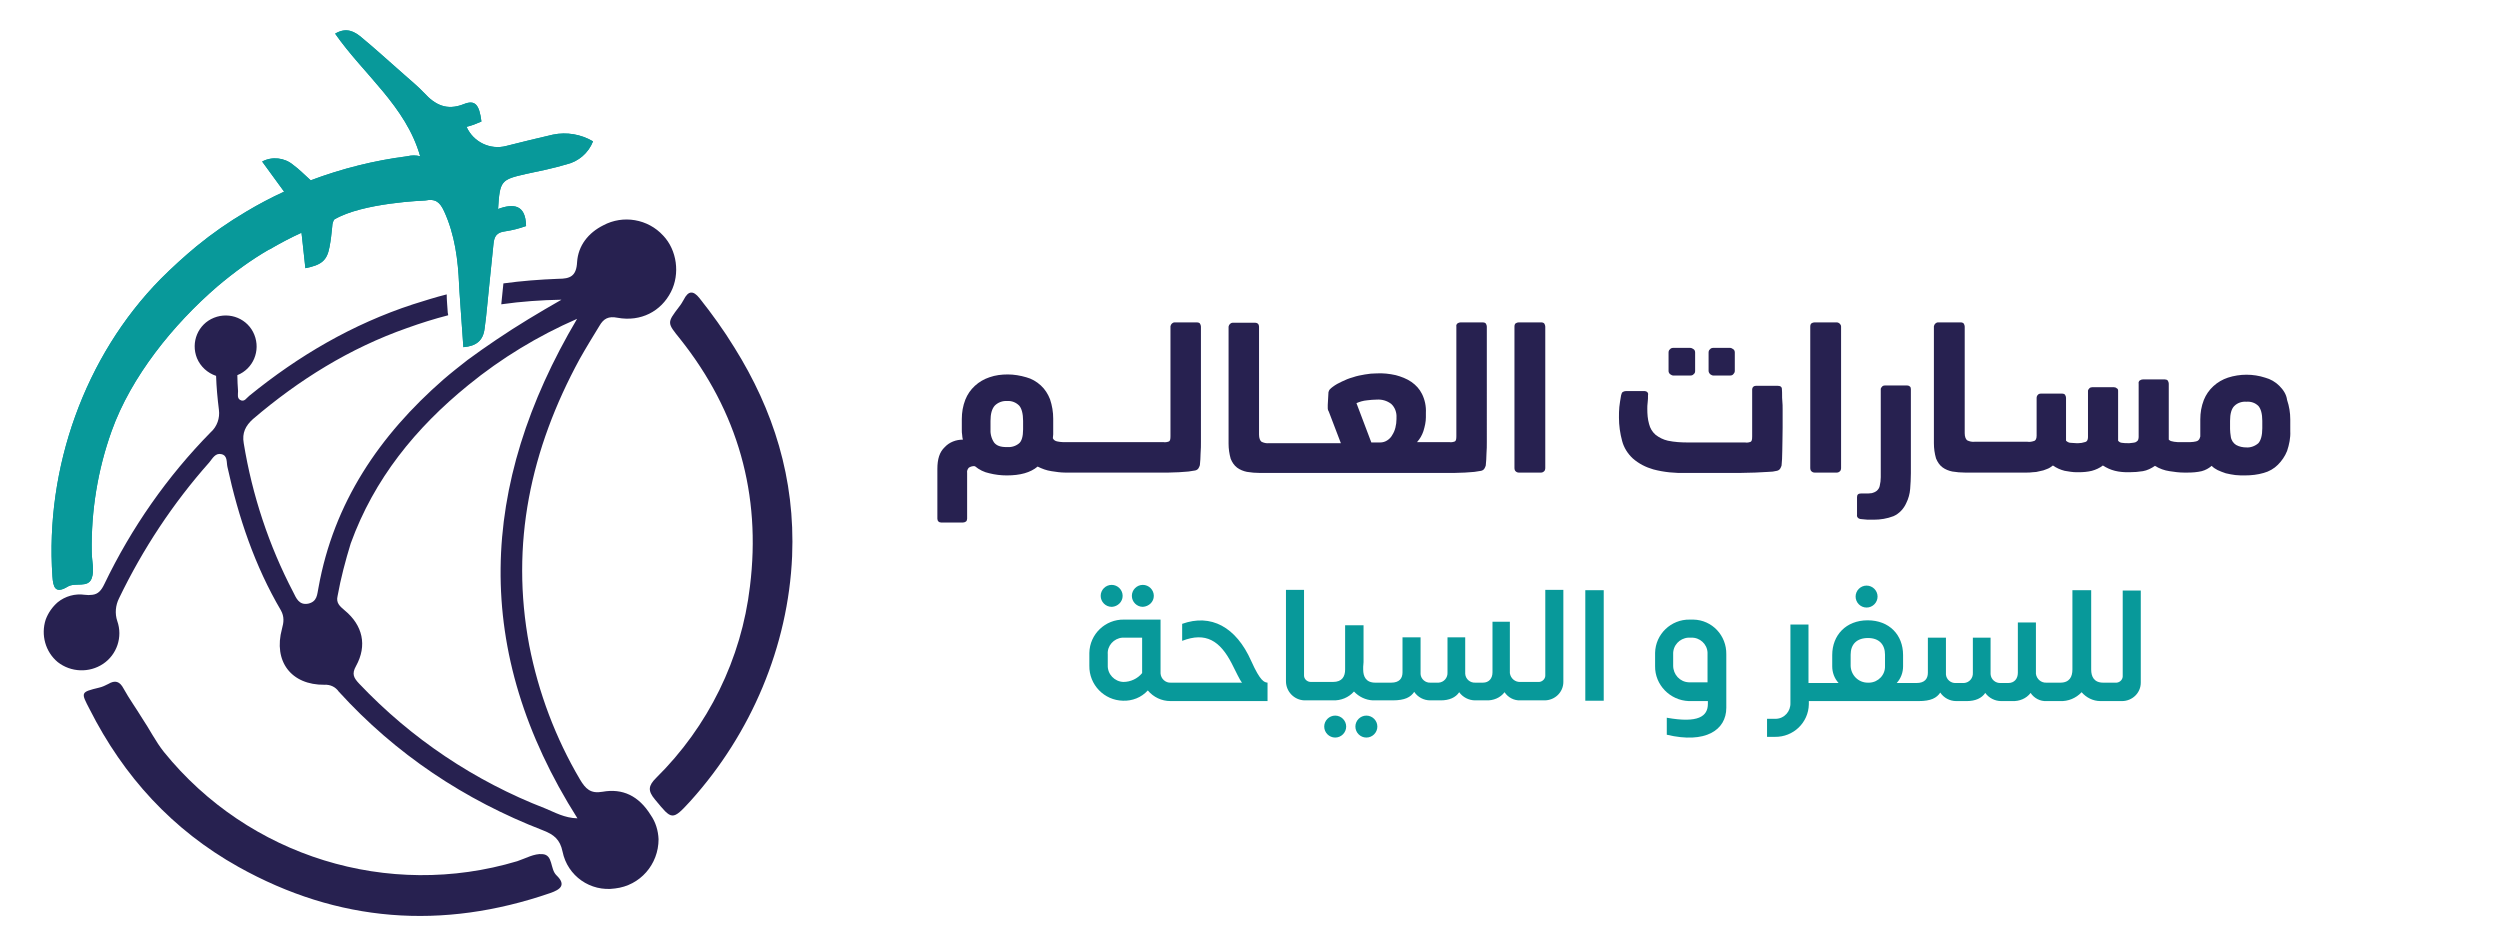 <svg xmlns="http://www.w3.org/2000/svg" xmlns:xlink="http://www.w3.org/1999/xlink" id="Layer_1" x="0px" y="0px" viewBox="0 0 705.7 267.1" style="enable-background:new 0 0 705.7 267.1;" xml:space="preserve"> <style type="text/css"> .st0{fill:#272150;} .st1{fill:#08999A;} .st2{fill:none;} </style> <path class="st0" d="M207.3,98.1c-3-4.9-6.4-9.6-9.9-14c-1.7-2.1-3.1-2.1-4.4,0.5c-0.4,0.7-0.8,1.4-1.3,2c-3.5,4.6-3.4,4.5,0.3,9.1 c16.3,20.5,22.9,43.9,19.7,69.8c-2.4,20.5-11.8,39.6-26.5,54.1c-2.2,2.2-2.4,3.6-0.3,6.1c4.8,5.8,4.8,6.1,10.1,0.3 c17-18.9,27.5-43.5,28.6-69C224.5,135,218.3,115.7,207.3,98.1"></path> <path class="st0" d="M40.1,202.7c-1.7-2.8-3.6-5.4-5.2-8.3c-1.1-2.1-2.4-2.5-4.4-1.3c-0.8,0.4-1.6,0.8-2.5,1 c-5.3,1.3-5.2,1.3-2.7,6.1c9.6,19,23.4,34.1,42,44.5c28.1,15.7,57.5,17.9,88,7.4c2.9-1,4.6-2.3,1.8-5c-1.9-1.8-0.9-5.8-4-6 c-2.3-0.2-4.7,1.2-7.1,2c-36.4,10.9-75.8-1.3-99.7-30.8C43.9,209.3,42.2,205.8,40.1,202.7L40.1,202.7"></path> <path class="st1" d="M167.4,39.9c-1.3,3.3-4.1,5.7-7.5,6.5c-3.7,1.1-7.6,1.9-11.4,2.7c-7.1,1.6-7.4,1.9-7.9,9.9 c4.3-1.6,7.8-1.3,7.9,4.8c-1.9,0.7-3.9,1.2-5.9,1.5c-2.4,0.3-3.1,1.4-3.3,3.6c-0.4,3.9-0.8,7.8-1.2,11.7l-0.6,6 c-0.2,2-0.4,4.1-0.7,6.1c-0.4,3.4-2.3,5-6,5.3c-0.2-3.3-0.5-6.6-0.7-9.9c-0.1-1.9-0.3-3.9-0.4-5.8c0-0.6-0.1-1.2-0.1-1.8 c-0.3-7.2-1.2-14.2-4.2-20.8c-1.2-2.6-2.4-3.7-5.4-3.1c0,0-17.8,0.6-25.7,5.4c-0.3,0.6-0.5,1.2-0.5,1.8c-0.2,2-0.4,4-0.8,6 c-0.7,3.7-2.2,5-6.8,5.9c-0.3-2.8-0.6-5.6-0.9-8.3c-0.1-0.6-0.1-1.2-0.2-1.7c-3.1,1.4-6.1,3-9,4.7l-0.1,0c-5.2,3-10.1,6.6-14.7,10.5 C48.9,91.6,37,106.3,31.5,121.7c-3.9,10.9-5.8,22.5-5.6,34.1c0,2.5,0.8,5.2,0,7.4c-1,2.9-4.7,1.1-6.8,2.4c-3.6,2.2-4.1,0-4.3-2.9 c-2.1-30.5,9.1-62.2,30.6-84c3.2-3.2,6.6-6.3,10.1-9.2c4.4-3.6,9-6.8,13.9-9.7c3.5-2.1,7.1-4,10.8-5.7L74,45.6 c2.8-1.5,6.3-1.1,8.7,0.9c1.8,1.3,3.3,2.9,5,4.4c8.8-3.3,17.9-5.6,27.3-6.8c1.2-0.3,2.4-0.3,3.6,0c-4-14.1-15.9-23-24-34.6 c3.2-1.9,5.5-0.6,7.5,1.1c4,3.3,7.9,6.9,11.8,10.3c1.9,1.7,4,3.4,5.8,5.3c3.1,3.4,6.4,5.1,11.2,3.2c3.2-1.3,4.4,0.1,5,4.9 c-0.7,0.3-1.4,0.6-2.2,0.9c-0.8,0.3-1.3,0.4-2,0.6c1.9,4.3,6.7,6.6,11.2,5.4c4.4-1.1,8.8-2.2,13.2-3.2C160,37.2,164,37.9,167.4,39.9 "></path> <path class="st1" d="M167.4,39.9c-1.3,3.3-4.1,5.7-7.5,6.5c-3.7,1.1-7.6,1.9-11.4,2.7c-7.1,1.6-7.4,1.9-7.9,9.9 c4.3-1.6,7.8-1.3,7.9,4.8c-1.9,0.7-3.9,1.2-5.9,1.5c-2.4,0.3-3.1,1.4-3.3,3.6c-0.4,3.9-0.8,7.8-1.2,11.7l-0.6,6 c-0.2,2-0.4,4.1-0.7,6.1c-0.4,3.4-2.3,5-6,5.3c-0.2-3.3-0.5-6.6-0.7-9.9c-0.1-1.9-0.3-3.9-0.4-5.8c0-0.6-0.1-1.2-0.1-1.8 c-0.3-7.2-1.2-14.2-4.2-20.8c-1.2-2.6-2.4-3.7-5.4-3.1c0,0-17.8,0.6-25.7,5.4c-0.3,0.6-0.5,1.2-0.5,1.8c-0.2,2-0.4,4-0.8,6 c-0.7,3.7-2.2,5-6.8,5.9c-0.3-2.8-0.6-5.6-0.9-8.3c-0.1-0.6-0.1-1.2-0.2-1.7c-3.1,1.4-6.1,3-9,4.7l-0.1,0c-5.2,3-10.1,6.6-14.7,10.5 C48.9,91.6,37,106.3,31.5,121.7c-3.9,10.9-5.8,22.5-5.6,34.1c0,2.5,0.8,5.2,0,7.4c-1,2.9-4.7,1.1-6.8,2.4c-3.6,2.2-4.1,0-4.3-2.9 c-2.1-30.5,9.1-62.2,30.6-84c3.2-3.2,6.6-6.3,10.1-9.2c4.4-3.6,9-6.8,13.9-9.7c3.5-2.1,7.1-4,10.8-5.7L74,45.6 c2.8-1.5,6.3-1.1,8.7,0.9c1.8,1.3,3.3,2.9,5,4.4c8.8-3.3,17.9-5.6,27.3-6.8c1.2-0.3,2.4-0.3,3.6,0c-4-14.1-15.9-23-24-34.6 c3.2-1.9,5.5-0.6,7.5,1.1c4,3.3,7.9,6.9,11.8,10.3c1.9,1.7,4,3.4,5.8,5.3c3.1,3.4,6.4,5.1,11.2,3.2c3.2-1.3,4.4,0.1,5,4.9 c-0.7,0.3-1.4,0.6-2.2,0.9c-0.8,0.3-1.3,0.4-2,0.6c1.9,4.3,6.7,6.6,11.2,5.4c4.4-1.1,8.8-2.2,13.2-3.2C160,37.2,164,37.9,167.4,39.9 "></path> <path class="st0" d="M187.2,66.5c-4.3-4.7-11.3-5.9-16.9-2.9c-4.2,2.1-7.1,5.7-7.4,10.4c-0.2,4-2,4.7-5.3,4.7 c-5.2,0.2-10.4,0.6-15.5,1.3l-0.1,1l-0.5,4.9c5.6-0.8,11.3-1.2,17-1.3c-6.3,3.6-12.5,7.3-18.4,11.3c-2.8,1.9-5.4,3.7-8.1,5.7 c-2.3,1.8-4.6,3.6-6.8,5.5c-18.1,15.8-31,34.8-35.3,58.8c-0.4,1.9-0.3,3.9-2.9,4.5c-2.6,0.5-3.4-1.6-4.2-3.2 c-6.9-13.2-11.6-27.4-14-42.1c-0.5-2.9,0.5-4.9,2.6-6.8c13-11.1,27.3-20,43.5-25.7c3.9-1.4,7.7-2.6,11.6-3.6c0-0.2,0-0.4-0.1-0.7 c-0.1-1.7-0.3-3.5-0.3-5.2c-3.2,0.8-6.3,1.8-9.5,2.8c-17.1,5.6-32.3,14.5-46.2,25.8c-0.8,0.6-1.4,1.9-2.6,1.2 c-0.9-0.5-0.6-1.6-0.6-2.5c-0.1-1.5-0.2-3-0.2-4.5c4.5-1.8,6.6-6.9,4.8-11.4c-1.8-4.5-6.9-6.6-11.4-4.8c-4.5,1.8-6.6,6.9-4.8,11.4 c1,2.4,3,4.2,5.4,5c0.1,3.2,0.4,6.4,0.8,9.6c0.3,2.3-0.5,4.7-2.3,6.3c-12.3,12.5-22.4,27-30,42.8c-0.9,1.9-1.8,2.9-3.4,3.1l0,0 c-0.7,0.1-1.5,0.1-2.2,0c-2.7-0.4-5.5,0.4-7.6,2.1c-1.5,1.3-2.7,3-3.4,4.9c-1.4,4.3-0.1,9.1,3.4,12c3.7,2.9,8.9,3.1,12.8,0.5 c3.9-2.6,5.6-7.6,4-12.1c-0.7-2.1-0.5-4.4,0.5-6.4c6.7-13.9,15.2-26.8,25.5-38.4c0.9-1.1,1.7-2.7,3.4-2.3c1.8,0.4,1.4,2.3,1.7,3.6 c3.1,14.2,7.7,27.9,15.1,40.5c1,1.8,0.8,3.4,0.3,5.2c-2.5,9.2,2.6,15.9,12,15.8c1.6-0.1,3.1,0.6,4,1.9 c16.1,17.7,35.5,30.6,57.7,39.2c3.1,1.2,4.8,2.6,5.5,6c1.4,6.9,7.9,11.4,14.8,10.4c7.1-0.8,12.3-6.8,12.3-13.9 c-0.1-2.4-0.8-4.8-2.2-6.8c-3.4-5.5-8-7.6-13.6-6.6c-3.4,0.6-4.8-0.8-6.4-3.5c-6.9-11.7-11.7-24.5-14.3-37.8 c-5.4-28.7,0.4-55.4,14.2-80.8c1.8-3.2,3.7-6.3,5.6-9.4c1.2-2.1,2.6-2.8,5.1-2.3c6.6,1.2,12.3-1.8,15.1-7.3 C192,77.3,191.1,70.6,187.2,66.5 M163,231c-3.7-0.1-6.4-1.7-9.1-2.8c-19.9-7.7-37.8-19.7-52.5-35.2c-1.5-1.6-2.2-2.7-0.9-5 c3.2-5.8,1.9-11.5-3.2-15.7c-1.4-1.2-2.5-2.1-2-4.1c0.9-5,2.2-9.9,3.7-14.8c6.6-18.2,18.3-32.6,33.2-44.7 c9.3-7.6,19.7-13.9,30.7-18.7C135.1,137,133.1,183.8,163,231"></path> <path class="st2" d="M527.2,192.6c2.5,0.2,4.7-1.7,4.8-4.3c0-0.2,0-0.3,0-0.5v-3.2c0-2.8-1.7-4.7-4.8-4.7c-3.1,0-4.9,1.8-4.9,4.7 v3.2C522.5,190.5,524.6,192.6,527.2,192.6z"></path> <path class="st2" d="M312.7,184.7v3.1c-0.1,2.5,1.9,4.6,4.4,4.7c0,0,0,0,0,0c2.1,0.1,4-0.8,5.3-2.5v-10h-5.1 c-2.4-0.1-4.5,1.8-4.6,4.2C312.7,184.4,312.7,184.5,312.7,184.7z"></path> <path class="st2" d="M284.1,126.3c1.3,0.1,2.5-0.3,3.5-1c0.8-0.7,1.2-2,1.2-4v-2.4c0-2-0.4-3.4-1.1-4.3c-0.9-0.9-2.2-1.4-3.4-1.3 c-1.3-0.1-2.6,0.4-3.5,1.3c-0.8,0.8-1.2,2.3-1.2,4.3v2.2c-0.1,1.4,0.2,2.8,1,4C281.3,125.8,282.5,126.3,284.1,126.3z"></path> <path class="st2" d="M389.7,125.1c0.7,0,1.4-0.2,2-0.6c0.6-0.4,1.1-0.9,1.4-1.5c0.4-0.7,0.7-1.4,0.9-2.1c0.2-0.8,0.3-1.6,0.3-2.4 v-0.4c0.1-1.5-0.4-2.9-1.5-3.9c-1.2-0.9-2.7-1.3-4.1-1.2c-0.9,0-1.8,0.1-2.7,0.2c-1,0.1-2,0.5-2.9,1l4.2,11.1L389.7,125.1z"></path> <path class="st2" d="M634,113.3c-1.3-0.1-2.5,0.4-3.4,1.2c-0.8,0.8-1.2,2.2-1.2,4.2v2.3c0,0.7,0.1,1.4,0.2,2.1 c0.1,1,0.7,1.9,1.5,2.4c0.9,0.5,1.9,0.7,2.9,0.7c1.3,0.1,2.5-0.3,3.4-1.2c0.7-0.8,1.1-2.2,1.1-4.2v-2.2c0-2-0.4-3.4-1.1-4.2 C636.6,113.6,635.3,113.1,634,113.3z"></path> <path class="st2" d="M482.1,184.7c0.1-2.4-1.7-4.5-4.1-4.7c-0.2,0-0.3,0-0.5,0H477c-2.5-0.1-4.5,1.8-4.7,4.2c0,0.1,0,0.3,0,0.4v3.2 c0,2.5,1.9,4.6,4.4,4.7h5.4V184.7z"></path> <path class="st0" d="M264.6,132.4v14c0,0.3,0.1,0.6,0.3,0.8c0.2,0.2,0.5,0.3,0.8,0.3h6.1c0.3,0,0.6-0.1,0.9-0.3 c0.2-0.2,0.3-0.5,0.3-0.8v-12.9c-0.1-0.5,0.1-1.1,0.5-1.5c0.5-0.3,1.1-0.5,1.7-0.4c1.2,1,2.6,1.7,4.1,2c1.6,0.4,3.2,0.6,4.9,0.6 c3.8,0,6.7-0.8,8.7-2.5c1.2,0.6,2.5,1.1,3.9,1.3c1.3,0.2,2.6,0.4,3.9,0.4H327h2.8c1,0,2-0.1,3-0.1c1-0.1,1.8-0.1,2.7-0.2 c0.6-0.1,1.3-0.2,1.9-0.3c0.4-0.1,0.7-0.3,0.9-0.6c0.2-0.3,0.3-0.6,0.4-0.9c0.1-1.1,0.2-2.2,0.2-3.3c0.1-1.2,0.1-2.3,0.1-3.4V92.2 c0-0.3-0.1-0.6-0.3-0.9c-0.2-0.2-0.5-0.3-0.8-0.3h-6.3c-0.6,0-1.1,0.5-1.2,1.1c0,0,0,0.1,0,0.1v30.9c0,0.9-0.1,1.3-0.4,1.5 c-0.5,0.2-1.1,0.3-1.6,0.2h-26.7l0,0h-1.7c-0.5,0-1.1-0.1-1.6-0.2c-0.5-0.1-1-0.4-1.2-0.9c0-0.4,0.1-0.7,0.1-1.1c0-0.4,0-0.7,0-1.1 v-3.3c0-1.9-0.3-3.7-0.9-5.5c-0.6-1.5-1.4-2.8-2.6-3.9c-1.2-1.1-2.6-1.9-4.1-2.3c-1.7-0.5-3.5-0.8-5.2-0.8c-1.8,0-3.5,0.2-5.2,0.8 c-1.5,0.5-2.9,1.3-4.1,2.4c-1.2,1.1-2.1,2.4-2.7,3.9c-0.7,1.8-1,3.6-1,5.5v3c0,0.5,0,1,0.1,1.5c0,0.4,0.1,0.9,0.2,1.3 c-1.9,0-3.8,0.7-5.1,2.1C265.2,127.6,264.6,129.6,264.6,132.4z M279.6,118.8c0-2,0.4-3.4,1.2-4.3c0.9-0.9,2.2-1.4,3.5-1.3 c1.3-0.1,2.5,0.4,3.4,1.3c0.7,0.8,1.1,2.3,1.1,4.3v2.4c0,2-0.4,3.4-1.2,4c-1,0.8-2.2,1.1-3.5,1c-1.7,0-2.8-0.4-3.5-1.3 c-0.8-1.2-1.1-2.6-1-4L279.6,118.8z"></path> <path class="st0" d="M355.1,91.4c-0.2-0.2-0.5-0.3-0.9-0.3H348c-0.6,0-1.1,0.5-1.2,1.1c0,0,0,0,0,0.1v32.9c0,1.5,0.2,2.9,0.6,4.3 c0.4,1,1,1.9,1.8,2.5c0.8,0.6,1.8,1,2.8,1.2c1.2,0.2,2.4,0.3,3.6,0.3h52.1h2.8c1,0,2-0.1,3-0.1c1-0.1,1.9-0.1,2.7-0.2 c0.6-0.1,1.3-0.2,1.9-0.3c0.4-0.1,0.7-0.3,0.9-0.6c0.2-0.3,0.3-0.6,0.4-0.9c0.1-1.1,0.2-2.2,0.2-3.3c0.1-1.2,0.1-2.3,0.1-3.4V92.2 c0-0.3-0.1-0.6-0.3-0.9c-0.2-0.2-0.5-0.3-0.8-0.3h-6.3c-0.3,0-0.6,0.1-0.9,0.3c-0.2,0.2-0.4,0.5-0.3,0.9v30.9c0,0.9-0.1,1.3-0.4,1.5 c-0.5,0.2-1.1,0.3-1.6,0.2H400c0.8-0.9,1.4-1.9,1.8-3.1c0.4-1.3,0.7-2.6,0.7-3.9v-1.3c0.1-1.8-0.3-3.7-1.1-5.3 c-0.7-1.4-1.7-2.5-3-3.4c-1.3-0.9-2.9-1.5-4.4-1.9c-1.8-0.4-3.6-0.6-5.4-0.5c-1.1,0-2.2,0.1-3.3,0.3c-1.1,0.2-2.3,0.4-3.4,0.8 c-1.1,0.3-2.1,0.7-3.1,1.2c-0.9,0.4-1.8,0.9-2.6,1.5c-0.3,0.2-0.6,0.5-0.8,0.7c-0.2,0.2-0.3,0.5-0.4,0.8l-0.2,3.6c0,0.3,0,0.6,0,1 c0,0.3,0.1,0.6,0.3,0.9l3.4,8.9h-20.3c-0.7,0.1-1.5-0.1-2.1-0.4c-0.4-0.3-0.7-1-0.7-2V92.2C355.4,91.9,355.3,91.6,355.1,91.4z M385.9,113c0.9-0.1,1.8-0.2,2.7-0.2c1.5-0.1,2.9,0.3,4.1,1.2c1.1,1,1.6,2.5,1.5,3.9v0.4c0,0.8-0.1,1.6-0.3,2.4 c-0.2,0.8-0.5,1.5-0.9,2.1c-0.3,0.6-0.8,1.1-1.4,1.5c-0.6,0.4-1.3,0.6-2,0.6h-2.5l-4.2-11.1C383.8,113.4,384.8,113.1,385.9,113z"></path> <path class="st0" d="M435,133.4c0.3,0,0.6-0.1,0.9-0.4c0.2-0.2,0.3-0.5,0.3-0.8v-40c0-0.3-0.1-0.6-0.3-0.9c-0.2-0.2-0.5-0.3-0.9-0.3 h-6.3c-0.3,0-0.6,0.1-0.9,0.3c-0.2,0.2-0.3,0.5-0.3,0.9v40c0,0.3,0.1,0.6,0.3,0.8c0.2,0.2,0.5,0.4,0.9,0.4H435z"></path> <path class="st0" d="M488.4,106c0.3,0,0.7-0.1,0.9-0.4c0.2-0.2,0.4-0.5,0.4-0.9v-5.2c0-0.3-0.1-0.7-0.4-0.9 c-0.3-0.2-0.6-0.4-0.9-0.4h-4.8c-0.3,0-0.7,0.1-0.9,0.4c-0.3,0.2-0.4,0.6-0.4,0.9v5.2c0,0.3,0.2,0.7,0.4,0.9 c0.3,0.2,0.6,0.4,0.9,0.4H488.4z"></path> <path class="st0" d="M465.2,111.5c0.1-0.3,0-0.6-0.2-0.8c-0.2-0.2-0.5-0.3-0.7-0.3h-5.4c-0.3,0-0.6,0.1-0.9,0.3 c-0.2,0.2-0.3,0.5-0.4,0.9c-0.2,1.2-0.4,2.3-0.5,3.3c-0.1,1-0.1,2-0.1,3c0,2.2,0.3,4.4,0.9,6.6c0.5,1.9,1.6,3.6,3,4.9 c1.7,1.5,3.7,2.5,5.8,3.1c3,0.8,6.2,1.1,9.3,1h11.6h3.6c1.4,0,2.8-0.1,4.2-0.1c1.4-0.1,2.6-0.1,3.8-0.2c0.8,0,1.6-0.1,2.4-0.3 c0.4-0.1,0.7-0.3,0.9-0.6c0.2-0.3,0.3-0.6,0.4-0.9c0.1-1.1,0.2-2.4,0.2-4.1c0-1.7,0.1-3.9,0.1-6.6V118c0-0.8,0-1.6,0-2.4 s0-1.7-0.1-2.6c-0.1-0.9,0-1.9-0.1-3.1c0-0.7-0.4-1-1.3-1h-6c-0.3,0-0.6,0.1-0.8,0.3c-0.2,0.2-0.3,0.5-0.3,0.7c0,2.5,0,4.9,0,7.2 s0,4.3,0,6.1c0,0.9-0.1,1.3-0.4,1.5c-0.5,0.2-1,0.3-1.6,0.2h-16.1c-1.9,0-3.8-0.1-5.7-0.5c-1.3-0.3-2.5-0.9-3.5-1.7 c-0.9-0.8-1.5-1.8-1.8-3c-0.4-1.4-0.5-2.8-0.5-4.3c0-0.5,0-1.1,0.1-1.8C465.2,113,465.2,112.2,465.2,111.5z"></path> <path class="st0" d="M477.2,106c0.3,0,0.7-0.1,0.9-0.4c0.3-0.2,0.4-0.5,0.4-0.9v-5.2c0-0.3-0.1-0.7-0.4-0.9c-0.3-0.2-0.6-0.4-1-0.4 h-4.8c-0.3,0-0.7,0.1-0.9,0.4c-0.3,0.2-0.4,0.6-0.4,0.9v5.2c0,0.3,0.1,0.6,0.4,0.9c0.3,0.2,0.6,0.4,0.9,0.4H477.2z"></path> <path class="st0" d="M518.5,133.4c0.3,0,0.6-0.1,0.9-0.4c0.2-0.2,0.3-0.5,0.3-0.8v-40c0-0.6-0.5-1.1-1.1-1.2c0,0,0,0-0.1,0h-6.3 c-0.3,0-0.6,0.1-0.9,0.3c-0.2,0.2-0.3,0.5-0.3,0.9v40c0,0.3,0.1,0.6,0.3,0.8c0.2,0.2,0.5,0.4,0.9,0.4L518.5,133.4z"></path> <path class="st0" d="M526.1,146.6c0.4,0,0.7,0.1,1.1,0.1h1h0.7c1.9,0,3.8-0.3,5.6-1c1.6-0.7,2.9-2.1,3.6-3.7c0.6-1.2,1-2.6,1.1-4 c0.1-1.4,0.2-2.8,0.2-4.4v-23.8c0-0.3-0.1-0.6-0.3-0.7c-0.2-0.2-0.5-0.3-0.8-0.3h-6.2c-0.3,0-0.6,0.1-0.8,0.3 c-0.2,0.2-0.4,0.5-0.4,0.7v24.9c0,0.8-0.1,1.7-0.3,2.5c-0.1,0.5-0.4,1-0.9,1.4c-0.4,0.3-0.9,0.5-1.3,0.6c-0.6,0.1-1.2,0.1-1.8,0.1 h-1.3c-0.7,0-1.1,0.3-1.1,1v5.1c-0.1,0.5,0.3,1,0.9,1.1C525.4,146.5,525.7,146.6,526.1,146.6z"></path> <path class="st0" d="M643.4,108.9c-1.1-1.1-2.5-1.9-4-2.3c-3.4-1.1-7.1-1.1-10.5,0c-1.5,0.5-2.9,1.3-4.1,2.4 c-1.2,1.1-2.1,2.4-2.7,3.9c-0.7,1.8-1,3.6-1,5.5v4.6c0,0.2,0,0.4-0.1,0.5c-0.1,0.5-0.5,1-1.1,1.1c-0.5,0.1-1,0.2-1.6,0.2h-2.7h-0.9 c-0.3,0-0.7-0.1-1-0.1c-0.3-0.1-0.6-0.1-0.9-0.2c-0.2-0.1-0.4-0.2-0.6-0.4v-15.8c0-0.3-0.1-0.6-0.3-0.9c-0.2-0.2-0.5-0.3-0.8-0.3 h-6.2c-0.3,0-0.6,0.1-0.9,0.3c-0.2,0.2-0.4,0.5-0.3,0.9v15.1c0,0.3-0.1,0.7-0.2,0.9c-0.2,0.2-0.4,0.4-0.6,0.5 c-0.3,0.1-0.6,0.2-0.9,0.2c-0.3,0-0.6,0.1-0.9,0.1h-0.4c-0.6,0-1.1,0-1.7-0.1c-0.4,0-0.9-0.3-1.1-0.6v-14.1c0-0.3-0.1-0.6-0.4-0.7 c-0.2-0.2-0.5-0.3-0.8-0.3h-6.1c-0.3,0-0.6,0.1-0.8,0.3c-0.2,0.2-0.4,0.5-0.4,0.7v13.1c0,0.8-0.3,1.3-0.9,1.4 c-0.6,0.2-1.2,0.3-1.8,0.3h-0.6c-0.5,0-1.1-0.1-1.6-0.1c-0.5,0-1-0.3-1.3-0.6v-12.1c0-0.3-0.1-0.6-0.3-0.9c-0.2-0.2-0.5-0.3-0.8-0.3 h-6c-0.3,0-0.6,0.1-0.8,0.3c-0.2,0.2-0.4,0.5-0.4,0.9v10.7c0,0.9-0.3,1.4-0.8,1.5c-0.6,0.2-1.2,0.3-1.8,0.2h-14.9 c-0.7,0.1-1.5-0.1-2.1-0.4c-0.4-0.3-0.7-1-0.7-2V92.2c0-0.3-0.1-0.6-0.3-0.9c-0.2-0.2-0.5-0.3-0.9-0.3h-6.3c-0.6,0-1.1,0.5-1.2,1.1 c0,0,0,0,0,0.1v32.9c0,1.5,0.2,2.9,0.6,4.3c0.4,1,1,1.9,1.8,2.5c0.8,0.6,1.8,1,2.8,1.2c1.2,0.2,2.4,0.3,3.6,0.3h17.3 c0.5,0,1.2,0,1.8-0.1c0.7,0,1.3-0.1,2-0.3c0.7-0.1,1.3-0.3,2-0.6c0.6-0.2,1.2-0.6,1.7-1c1,0.7,2.1,1.2,3.3,1.5 c1.1,0.2,2.3,0.4,3.4,0.4h0.5c1.3,0,2.6-0.1,3.8-0.4c1.1-0.3,2.2-0.8,3.1-1.5c1.1,0.7,2.2,1.2,3.4,1.5c1.2,0.3,2.4,0.4,3.6,0.4h0.5 c1.3,0,2.6-0.1,3.8-0.3c1.2-0.2,2.4-0.8,3.4-1.5c1.3,0.8,2.7,1.3,4.1,1.5c1.3,0.2,2.7,0.4,4.1,0.4h1c1.4,0,2.7-0.1,4-0.4 c1.1-0.3,2-0.8,2.8-1.5c0.5,0.5,1.1,0.9,1.7,1.2c0.8,0.4,1.5,0.6,2.3,0.9c0.9,0.2,1.8,0.4,2.7,0.5c0.9,0.1,1.8,0.1,2.7,0.1 c1.8,0,3.6-0.2,5.3-0.7c1.5-0.4,2.9-1.2,4-2.3c1.1-1.1,2-2.4,2.6-3.9c0.6-1.8,1-3.7,0.9-5.6v-3.3c0-1.9-0.3-3.7-0.9-5.5 C645.4,111.3,644.5,110,643.4,108.9z M638.6,120.9c0,2-0.4,3.4-1.1,4.2c-0.9,0.8-2.2,1.3-3.4,1.2c-1,0-2-0.2-2.9-0.7 c-0.8-0.5-1.4-1.4-1.5-2.4c-0.1-0.7-0.2-1.4-0.2-2.1v-2.3c0-2,0.4-3.4,1.2-4.2c0.9-0.9,2.2-1.3,3.4-1.2c1.3-0.1,2.5,0.3,3.4,1.2 c0.7,0.8,1.1,2.2,1.1,4.2L638.6,120.9z"></path> <path class="st1" d="M325.7,168.2c0-1.7-1.4-3.1-3.1-3.1c-1.7,0-3.1,1.4-3.1,3.1s1.4,3.1,3.1,3.1c0,0,0,0,0,0 C324.3,171.2,325.7,169.9,325.7,168.2z"></path> <path class="st1" d="M316.9,168.2c0-1.7-1.4-3.1-3.1-3.1c-1.7,0-3.1,1.4-3.1,3.1c0,1.7,1.4,3.1,3.1,3.1c0,0,0,0,0.1,0 C315.5,171.2,316.9,169.9,316.9,168.2z"></path> <path class="st1" d="M333.7,176.1v4.8c6.7-2.6,10.7,0,14,6.4c1.2,2.3,2.2,4.6,2.9,5.4h-20.1c-1.5,0.1-2.8-1.1-2.9-2.6 c0-0.1,0-0.2,0-0.3v-14.9h-10.3c-5.3-0.1-9.7,4.1-9.8,9.4c0,0.2,0,0.3,0,0.5v3.1c-0.1,5.4,4.2,9.8,9.5,9.9c2.6,0.1,5.2-0.9,7-2.9 c1.6,1.9,3.9,3,6.4,3h27.4v-5.2c-0.9-0.1-2-0.3-4.6-6.1C348.9,176.9,341.8,173.2,333.7,176.1z M322.4,190c-1.3,1.6-3.3,2.5-5.3,2.5 c-2.5-0.1-4.5-2.2-4.4-4.7c0,0,0,0,0,0v-3.1c-0.2-2.4,1.7-4.5,4.1-4.7c0.2,0,0.3,0,0.5,0h5.1L322.4,190z"></path> <path class="st1" d="M373.8,205.1c0,1.7,1.4,3.1,3.1,3.1c1.7,0,3.1-1.4,3.1-3.1c0-1.7-1.4-3.1-3.1-3.1 C375.2,202,373.8,203.4,373.8,205.1z"></path> <path class="st1" d="M382.6,205.1c0,1.7,1.4,3.1,3.1,3.1c1.7,0,3.1-1.4,3.1-3.1c0-1.7-1.4-3.1-3.1-3.1c0,0,0,0,0,0 C384,202,382.6,203.4,382.6,205.1z"></path> <path class="st1" d="M421.3,175.6v14.2c0,1.7-1,2.9-2.7,2.9h-2.1c-1.5,0.1-2.8-1-2.9-2.5c0-0.1,0-0.3,0-0.4v-9.9h-5v9.9 c0.1,1.5-1,2.8-2.5,2.9c-0.1,0-0.2,0-0.3,0h-2c-1.4,0.1-2.7-1-2.8-2.4c0-0.2,0-0.3,0-0.5v-9.9h-5.1v9.9c0,1.7-0.9,2.9-3.2,2.9h-4.5 c-2.6,0-3.4-1.7-3.4-3.7v-0.8c0-0.4,0.1-0.8,0.1-1.3v-10.4h-5.2l0,12.5c0,1.9-0.8,3.5-3.4,3.5h-6.3c-1,0-1.9-0.8-1.9-1.8 c0-0.1,0-0.1,0-0.2v-24h-5.1v25.8c0,2.9,2.3,5.3,5.2,5.4c0,0,0.1,0,0.1,0h7.9c2.3,0.1,4.5-0.8,6-2.5c1.4,1.5,3.3,2.4,5.3,2.5h5.6 c3.5,0,5.1-0.9,6.1-2.4c1,1.5,2.7,2.4,4.5,2.4h3c2.4,0,4.2-0.8,5.2-2.3c1,1.4,2.7,2.3,4.5,2.3h3.1c2,0.1,4-0.7,5.2-2.3 c1,1.5,2.7,2.4,4.5,2.3h6.8c2.9,0,5.3-2.3,5.3-5.2c0-0.1,0-0.1,0-0.2v-25.8h-5.1v24c0.1,1-0.7,1.9-1.7,2c-0.1,0-0.1,0-0.2,0h-5.1 c-1.5,0.1-2.8-1-3-2.5c0-0.1,0-0.3,0-0.4v-14.1H421.3z"></path> <rect x="447.5" y="166.6" class="st1" width="5.2" height="31.2"></rect> <path class="st1" d="M470.5,202.6v4.8c10.9,2.6,16.8-1.3,16.8-7.6v-15.1c0.1-5.3-4-9.7-9.3-9.8c-0.2,0-0.3,0-0.5,0H477 c-5.3-0.1-9.7,4.1-9.8,9.4c0,0.2,0,0.3,0,0.5v3.2c-0.1,5.3,4.2,9.7,9.5,9.9h5.4v0.8C482.1,202.2,479.4,204.2,470.5,202.6z M476.7,192.6c-2.5-0.1-4.4-2.2-4.4-4.7v-3.2c-0.1-2.5,1.8-4.5,4.2-4.7c0.1,0,0.3,0,0.4,0h0.5c2.4-0.1,4.5,1.8,4.6,4.2 c0,0.2,0,0.3,0,0.5v7.9L476.7,192.6z"></path> <path class="st1" d="M505.4,176.2v22.2c0.1,2.4-1.7,4.4-4,4.5c-0.1,0-0.3,0-0.4,0h-2.2v5.1h2.2c5.2,0.1,9.5-4,9.6-9.2 c0-0.1,0-0.3,0-0.4v-0.5h31c3.5,0,5.1-0.9,6.1-2.4c1,1.5,2.7,2.4,4.5,2.4h3c2.4,0,4.2-0.8,5.2-2.3c1,1.4,2.7,2.3,4.5,2.3h3.1 c2,0.1,4-0.7,5.2-2.3c1,1.5,2.7,2.4,4.5,2.3h3.8c2.3,0.1,4.5-0.8,6.1-2.5c1.3,1.5,3.2,2.5,5.3,2.5h6.1c2.9,0,5.3-2.3,5.3-5.2 c0-0.1,0-0.1,0-0.2v-25.8h-5.1v24c0.1,1-0.7,1.9-1.7,2c-0.1,0-0.1,0-0.2,0h-3.6c-2.6,0-3.4-1.7-3.4-3.7v-22.4H585V189 c0,2-0.8,3.7-3.4,3.7h-3.9c-1.5,0.1-2.8-1-3-2.5c0-0.1,0-0.3,0-0.4v-14.1h-5.1v14.2c0,1.7-1,2.9-2.7,2.9h-2.1 c-1.5,0.1-2.8-1-2.9-2.5c0-0.1,0-0.3,0-0.4v-9.9h-5v9.9c0.1,1.5-1,2.8-2.5,2.9c-0.1,0-0.2,0-0.3,0h-2c-1.4,0.1-2.7-1-2.8-2.4 c0-0.2,0-0.3,0-0.5v-9.9h-5.1v9.9c0,1.7-0.9,2.9-3.2,2.9h-5.6c1.2-1.3,1.8-3,1.8-4.7v-3.2c0-5.7-3.9-9.8-10-9.8s-10,4.2-10,9.8v3.2 c0,1.7,0.6,3.4,1.8,4.7h-8.5v-16.5H505.4z M522.4,184.8c0-2.9,1.7-4.7,4.9-4.7s4.8,1.9,4.8,4.7v3.2c0.1,2.5-1.9,4.6-4.4,4.7 c-0.2,0-0.3,0-0.5,0c-2.6,0-4.7-2.1-4.8-4.7V184.8z"></path> <path class="st1" d="M526.9,171.5c1.7,0,3.1-1.4,3.1-3.1c0-1.7-1.4-3.1-3.1-3.1c-1.7,0-3.1,1.4-3.1,3.1c0,0,0,0,0,0 C523.8,170.1,525.2,171.5,526.9,171.5z"></path> </svg>